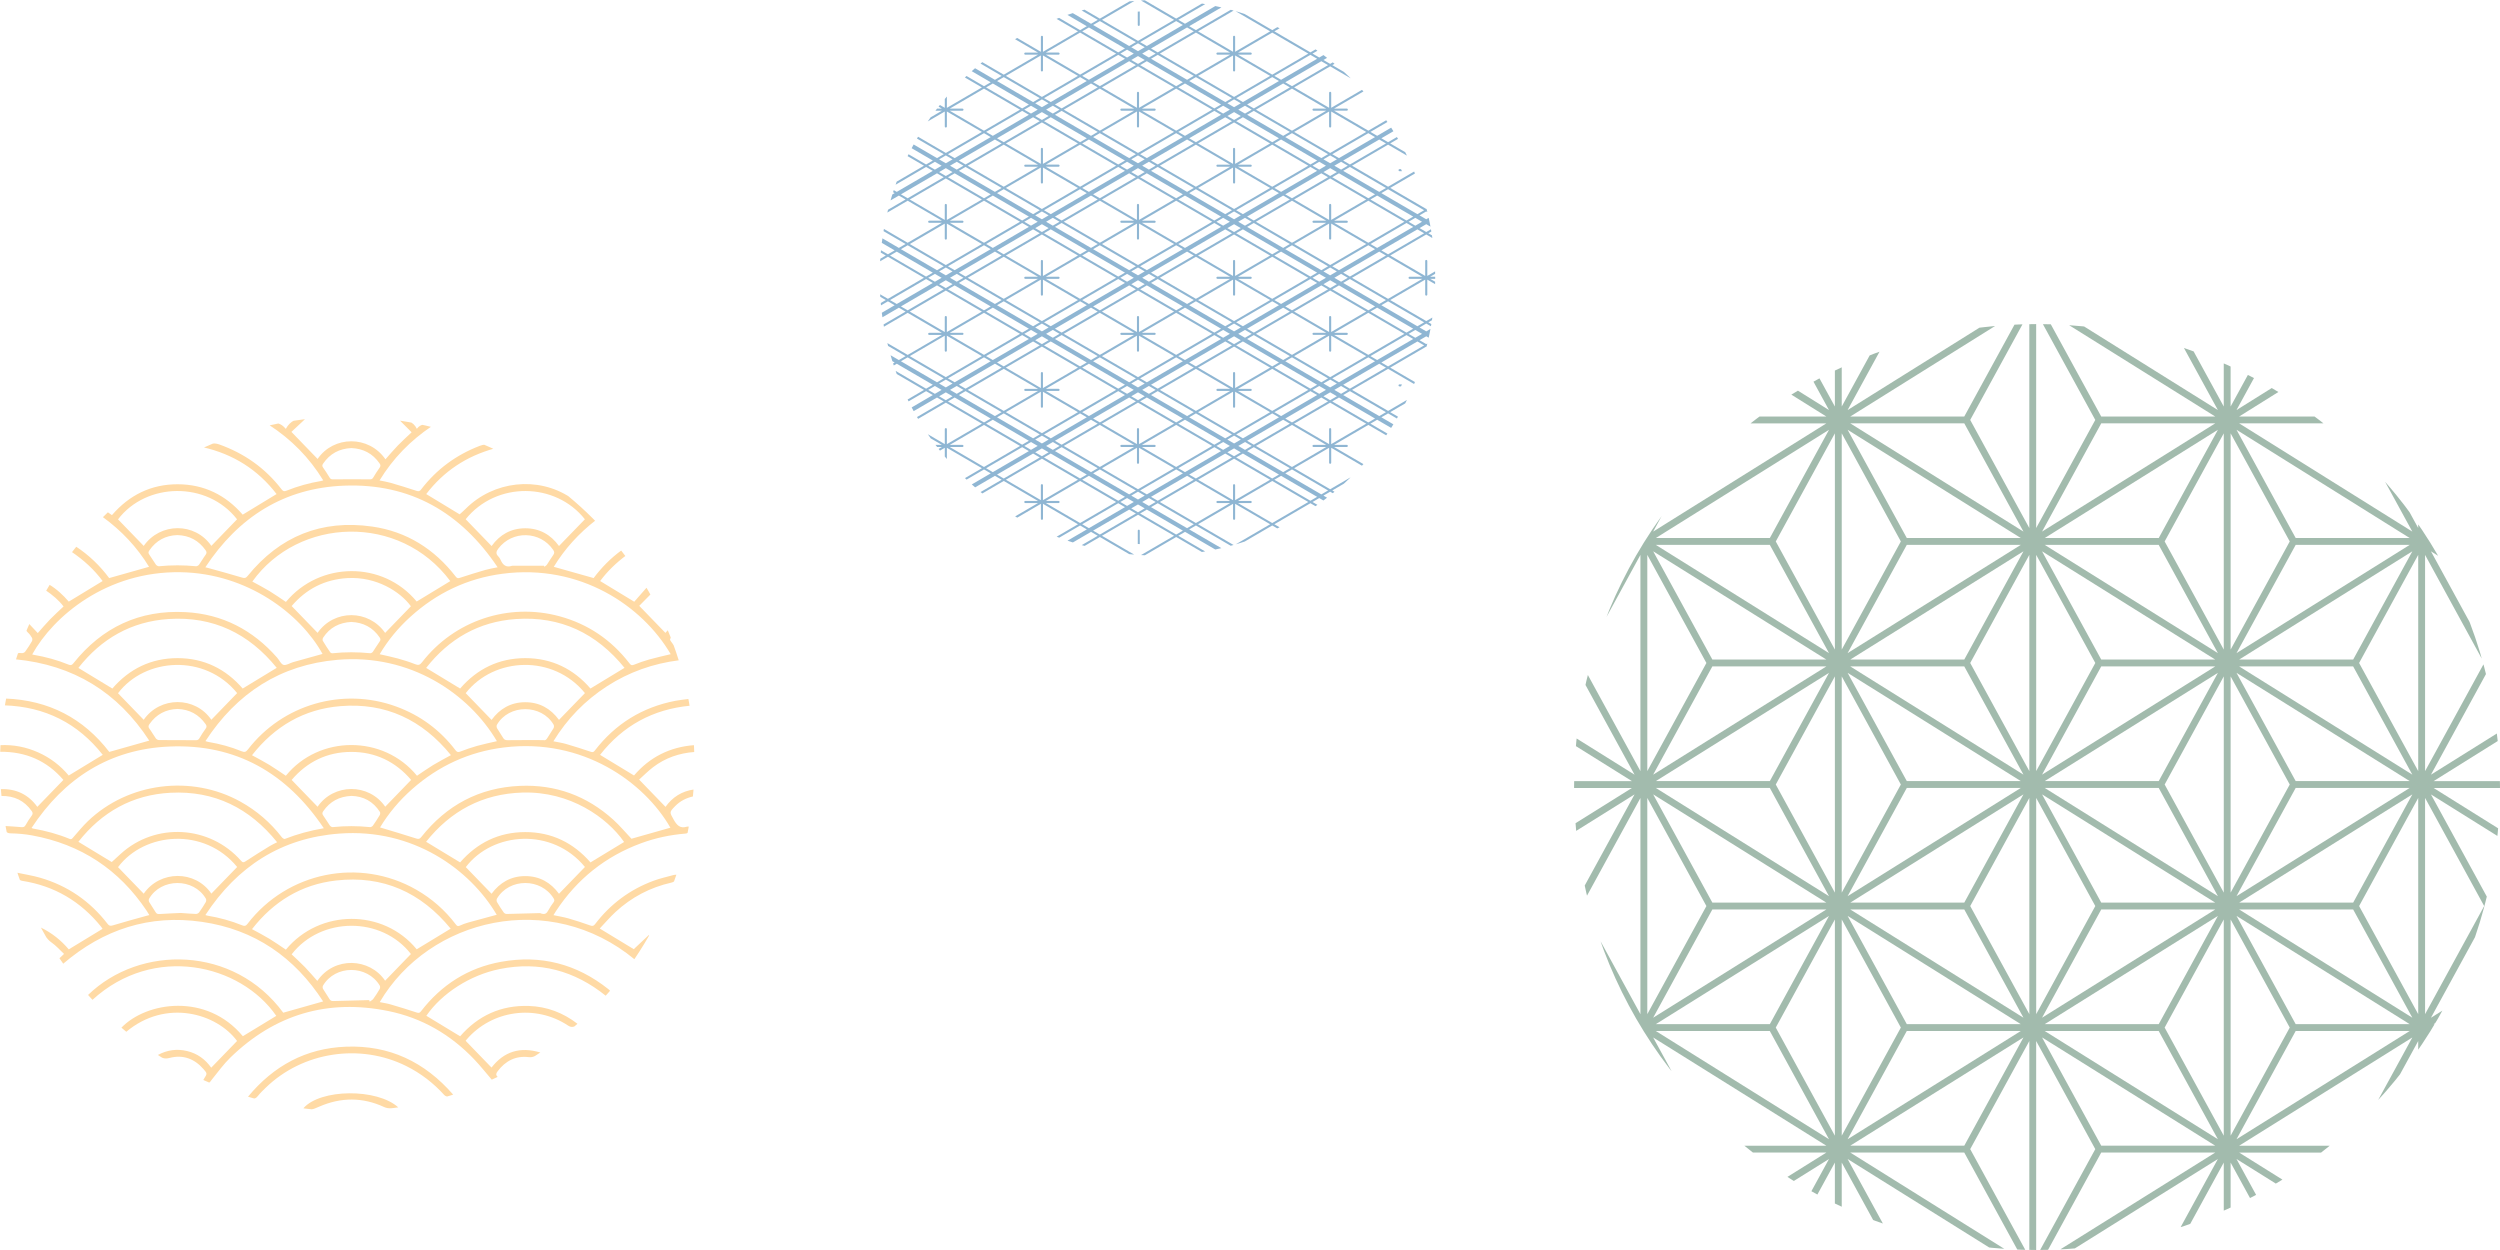 <svg viewBox="0 0 540 270" xmlns="http://www.w3.org/2000/svg" xmlns:xlink="http://www.w3.org/1999/xlink"><clipPath id="a"><circle cx="250" cy="60" r="60"/></clipPath><clipPath id="b"><circle cx="440" cy="170" r="100"/></clipPath><clipPath id="c"><circle cx="75" cy="165" r="75"/></clipPath><g clip-path="url(#a)"><path d="m302.814 83.024c-.064.147-.127.294-.192.44h-.323c-.12 0-.218-.098-.218-.22s.097-.22.218-.22h.516zm-56.839 31.385c-.12 0-.218.099-.218.22v2.868c.145.01.29.018.435.028v-2.896c0-.121-.097-.22-.218-.22zm56.324-77.433h.516c-.064-.147-.127-.294-.192-.44h-.323c-.12 0-.218.099-.218.22s.097.22.218.22zm-112.15 28.526 1.187-.693-1.302-.759c-.012-.183-.024-.366-.035-.549l1.79 1.044 7.79-4.544-7.79-4.544-1.79 1.044c.011-.183.023-.366.035-.549l1.302-.759-1.187-.693c.015-.168.028-.336.045-.503l1.596.931 1.453-.847-2.87-1.675c.041-.328.089-.653.136-.979l3.642 2.124 1.453-.847-4.852-2.83c.027-.161.051-.322.08-.482l5.225 3.048 1.607-.937 5.788-3.376h-2.743c-.125 0-.227-.103-.227-.229s.102-.229.227-.229h2.748l-7.399-4.316-4.511 2.631c.049-.206.099-.412.151-.617l3.907-2.279-1.453-.848-1.914 1.117c.124-.429.25-.857.383-1.282l.624-.364-.426-.248c.048-.148.095-.297.144-.445l.735.429 7.79-4.544-1.453-.847-6.71 3.914c.079-.222.155-.446.236-.667l6.02-3.512-3.619-2.111c.067-.137.136-.273.204-.41l3.869 2.257 1.453-.848-4.652-2.714c.143-.27.286-.539.432-.806l5.127 2.991 1.453-.847-5.859-3.418c.077-.132.155-.262.233-.393l6.08 3.547 7.79-4.544-7.566-4.413v3.233c0 .127-.102.229-.227.229s-.227-.103-.227-.229v-3.231l-3.85 2.246c.202-.298.408-.594.616-.888l1.689-.986.925-.539h-1.503c.116-.154.234-.306.351-.458h1.158l-.8-.467c.095-.121.192-.24.288-.361l1.126.657v-2.027c.151-.179.3-.359.453-.536v2.567l5.917-3.452 1.648-.961-3.739-2.181c.114-.11.229-.219.344-.328l3.848 2.245 1.453-.847-4.174-2.435c.238-.214.478-.428.719-.638l4.361 2.544.843-.492.61-.356-4.631-2.702c.125-.104.254-.204.38-.307l2.947 1.719s1.759 1.025 1.759 1.025l6.791-3.962.605-.353h-2.743c-.125 0-.227-.103-.227-.229s.101-.229.227-.229h2.743l-5.019-2.928c.15-.09.301-.179.452-.267l5.187 3.026v-3.229c0-.126.102-.229.227-.229h.001c.125 0 .227.103.227.229v3.229l7.561-4.411-4.692-2.737c.183-.071.367-.14.55-.209l4.596 2.681 1.452-.847-4.255-2.482c.385-.132.773-.258 1.161-.382l4.004 2.336 1.453-.847-2.055-1.199s-1.49-.868-1.49-.868c.206-.058.414-.112.621-.168l3.378 1.971 6.472-3.775c.356-.035.712-.066 1.07-.095l-7.088 4.135 7.79 4.544 7.79-4.544-7.235-4.23c.277-.016.554-.032.831-.044l6.856 4 5.618-3.278c.236.038.472.076.706.117l-5.871 3.425 1.453.848 6.595-3.847c.438.094.875.191 1.309.294l-6.998 4.082 1.453.848 7.564-4.412c.205.056.411.111.616.17l-7.726 4.507 7.562 4.411v-3.23c0-.126.102-.229.227-.229s.227.103.227.229v3.231l7.564-4.413-7.594-4.43c.65.189 1.294.389 1.935.6l6.113 3.566 1.125-.657c.165.079.327.162.491.242l-1.163.678 7.79 4.544 1.125-.656c.138.096.277.19.414.287l-1.086.634 1.453.847.928-.541c.264.197.523.399.784.601l-.805.469 1.453.847.582-.34c.126.103.252.205.377.309l-.506.295 2.579 1.505c.497.452.984.915 1.466 1.384l-4.498-2.624-7.79 4.544 7.561 4.411v-3.228c0-.127.102-.229.227-.229s.227.103.227.229v3.23l6.656-3.883c.105.115.211.229.316.345l-6.138 3.58-.216.126h2.744c.125 0 .227.103.227.229s-.102.229-.227.229h-2.739l7.395 4.314 3.87-2.258c.087.126.176.251.262.378l-1.623.947s-2.055 1.197-2.055 1.197l1.453.847 3.033-1.769c.165.257.325.517.486.776l-2.61 1.523 1.452.847 1.916-1.118c.077.132.157.262.233.394l-1.694.988 3.26 1.902c.126.248.249.497.371.747l-4.086-2.383-1.758 1.026s-6.032 3.518-6.032 3.518l6.032 3.519s1.506.877 1.506.877l.253.147 5.629-3.284c.059.142.117.285.175.428l-5.349 3.12 4.015 2.342 3.773 2.201.068-.039c.06.236.116.474.173.711l-.241-.141-1.451.847 1.451.847.529-.308c.138.63.268 1.264.386 1.901l-.915-.534-1.451.847 1.451.847 1.019-.595c.028.161.053.323.08.484l-.645.376.782.456c.029.192.054.385.081.578l-1.319-.769-7.789 4.544 7.562 4.411v-3.229c0-.127.102-.23.227-.23s0 0 0 0c.125 0 .227.103.227.229v3.229l1.686-.984c.004.175.004.351.007.527l-1.073.626h1.081c0 .077.003.153.003.23s-.003.153-.003.229h-1.081l1.073.626c-.002.175-.003.352-.007.527l-1.686-.984v3.229c0 .127-.102.23-.227.23s0 0 0 0c-.125 0-.227-.103-.227-.229v-3.23l-7.562 4.411 7.789 4.544 1.319-.769c-.027.193-.052.386-.081.578l-.782.456.645.376c-.027.161-.052.323-.08.484l-.3-.175-.719-.42-.305.178-1.146.669 1.451.847.915-.534c-.119.637-.248 1.271-.386 1.901l-.529-.308-1.451.847 1.451.847.241-.141c-.057.237-.113.475-.173.711l-.068-.039-3.773 2.201-4.015 2.342 5.349 3.12c-.058.143-.116.286-.175.428l-5.629-3.284-1.758 1.026s-6.032 3.518-6.032 3.518l6.032 3.519s1.758 1.025 1.758 1.025l4.086-2.383c-.122.25-.246.499-.371.747l-3.26 1.902 1.694.988c-.077.132-.156.263-.233.395l-1.916-1.118-1.452.847 2.61 1.523c-.161.259-.321.519-.486.776l-3.033-1.769-1.453.847 2.055 1.199s1.623.946 1.623.946c-.086.127-.175.252-.262.378l-3.87-2.258-7.399 4.316h2.743c.125 0 .227.103.227.229s-.102.229-.227.229h-2.74l6.349 3.703c-.104.116-.21.23-.316.345l-6.656-3.883v3.233c0 .126-.102.229-.227.229s-.227-.103-.227-.229v-3.23l-7.561 4.411 7.79 4.544 4.498-2.624c-.482.468-.968.932-1.466 1.384l-2.579 1.505.506.295c-.125.104-.251.206-.377.309l-.582-.34-1.453.848.805.469c-.26.201-.52.404-.784.601l-.928-.541-1.453.848 1.086.633c-.137.097-.276.191-.414.287l-1.125-.656-7.79 4.544 1.163.679c-.164.081-.326.163-.491.243l-1.125-.657-6.113 3.566c-.64.21-1.285.411-1.935.6l7.594-4.43-7.564-4.413v3.231c0 .127-.102.229-.227.229s-.227-.103-.227-.229v-3.23l-7.562 4.411 7.726 4.507c-.204.059-.41.113-.616.17l-7.564-4.412-1.453.848 6.998 4.082c-.435.103-.871.201-1.309.294l-6.595-3.847-1.453.847 5.871 3.425c-.235.041-.471.079-.706.117l-5.618-3.277-6.856 4c-.278-.013-.555-.028-.831-.044l7.234-4.22-7.79-4.544-7.79 4.544 7.088 4.135c-.357-.029-.714-.06-1.07-.095l-6.471-3.775-3.378 1.97c-.207-.056-.415-.11-.621-.168l1.49-.869s2.055-1.197 2.055-1.197l-1.453-.848-4.004 2.336c-.388-.124-.776-.25-1.161-.382l4.255-2.482-1.452-.847-4.596 2.681c-.184-.069-.368-.138-.55-.209l4.692-2.737-7.561-4.411v3.229c0 .127-.102.229-.227.229 0 0 0 0-.001 0-.125 0-.227-.103-.227-.229v-3.229l-5.187 3.026c-.151-.088-.302-.177-.452-.267l5.019-2.928h-2.744c-.125 0-.227-.103-.227-.229s.101-.229.227-.229h2.743l-7.396-4.314-1.759 1.026s-2.947 1.718-2.947 1.718c-.126-.103-.255-.203-.38-.307l4.631-2.702-1.453-.847-4.361 2.544c-.242-.211-.481-.424-.719-.638l4.174-2.435-1.453-.848-3.848 2.245c-.115-.109-.23-.218-.344-.328l3.739-2.181-7.566-4.413v2.566c-.153-.177-.302-.358-.453-.536v-2.028l-1.126.657c-.096-.12-.193-.24-.288-.361l.795-.464h-1.151c-.117-.153-.236-.304-.351-.458h1.506l-2.619-1.528c-.208-.294-.413-.59-.616-.888l.574.335 3.276 1.911v-3.228c0-.127.101-.229.227-.229s.227.103.227.229v3.231l7.566-4.413-7.79-4.544-6.08 3.547c-.077-.131-.156-.262-.233-.393l5.859-3.418-1.453-.847-5.126 2.991c-.146-.267-.29-.536-.432-.806l4.652-2.714-1.453-.848-3.869 2.257c-.068-.137-.137-.273-.204-.41l3.619-2.111-6.02-3.512c-.081-.221-.158-.445-.236-.667l6.71 3.914 1.453-.847-7.79-4.544-.735.429c-.049-.148-.096-.297-.144-.445l.426-.248-.624-.364c-.133-.425-.26-.853-.383-1.281l1.914 1.117 1.453-.847-3.907-2.279c-.051-.205-.101-.411-.151-.617l4.511 2.631 7.396-4.314h-2.744c-.125 0-.227-.103-.227-.229s.102-.229.227-.229h2.748l-7.399-4.316-5.225 3.048c-.029-.16-.053-.322-.08-.482l4.852-2.83-1.453-.848-3.642 2.124c-.047-.326-.094-.651-.136-.979l2.87-1.675-1.453-.848-1.596.931c-.017-.167-.029-.335-.045-.503zm5.907 1.531 7.79-4.544-1.453-.847-7.79 4.544zm12.058-19.138c0 .126-.102.229-.227.229h-2.739l7.395 4.314 7.79-4.544-7.79-4.544-7.399 4.316h2.743c.125 0 .227.103.227.229zm0 24.212c0 .126-.102.229-.227.229h-2.74l7.396 4.314 7.79-4.544-.276-.161-7.514-4.383-7.399 4.316h2.743c.125 0 .227.103.227.229zm37.467-44.797v-3.232l-7.563 4.412 7.79 4.544 7.79-4.544-7.564-4.412v3.232c0 .127-.102.229-.227.229s-.227-.103-.227-.229zm41.504 24.213v-3.231l-3.781 2.205-3.78 2.205 7.79 4.544 7.79-4.544-7.566-4.413v3.233c0 .127-.102.23-.227.23s-.227-.103-.227-.229zm.453 16.957v3.231l7.566-4.413-7.79-4.544-7.79 4.544 7.561 4.411v-3.228c0-.126.102-.229.227-.229s.227.103.227.229zm-4.043 3.627c0-.126.102-.229.227-.229h2.748l-7.399-4.316-7.79 4.544 7.79 4.544 7.396-4.314h-2.744c-.125 0-.227-.103-.227-.229zm-33.87 24.213c0 .126-.102.229-.227.229h-2.742l7.396 4.314 7.79-4.544-7.79-4.544-7.399 4.316h2.746c.125 0 .227.103.227.229zm-3.591-3.627v3.23l7.564-4.412-7.79-4.544-7.79 4.544 7.563 4.412v-3.229c0-.127.102-.229.227-.229s.227.103.227.229zm-4.043 3.627c0-.127.102-.229.227-.229h2.746l-7.399-4.316-7.79 4.544 7.79 4.544 7.396-4.314h-2.742c-.125 0-.227-.103-.227-.229zm-13.119-60.532c0 .126-.102.229-.227.229h-2.743l7.395 4.314.253-.147 1.506-.878s6.032-3.518 6.032-3.518l-6.032-3.519s-1.758-1.025-1.758-1.025l-7.397 4.315h2.744c.125 0 .227.103.227.229zm37.461 3.627v-3.23l-7.562 4.412 7.79 4.544 7.79-4.544-7.564-4.413v3.231c0 .126-.102.229-.227.229s-.227-.103-.227-.229zm.454 41.17v3.231l7.564-4.413-7.79-4.544-7.79 4.544 7.562 4.411v-3.23c0-.126.102-.229.227-.229s.227.103.227.229zm-37.915 3.627c0 .127-.102.229-.227.229h-2.744l7.397 4.315 1.758-1.026s6.032-3.518 6.032-3.518l-6.032-3.519s-1.758-1.025-1.758-1.025l-7.395 4.314h2.743c.125 0 .227.103.227.229zm0-24.212c0 .127-.102.23-.227.23h-2.743l7.395 4.314 1.758-1.026s5.058-2.95 5.058-2.95l.974-.568-6.032-3.519s-1.758-1.025-1.758-1.025l-3.918 2.285-3.478 2.029h2.743c.125 0 .227.103.227.229zm16.709-8.477v-3.232l-7.563 4.412 7.79 4.544 7.79-4.544-7.564-4.412v3.232c0 .127-.102.23-.227.23s-.227-.103-.227-.229zm17.162 8.477c0-.126.102-.229.227-.229h2.744l-.563-.328-6.834-3.986-7.79 4.544 7.79 4.544 3.455-2.015 3.942-2.3h-2.744c-.125 0-.227-.103-.227-.229zm-13.118 12.107c0 .126-.102.229-.227.229h-2.742l7.396 4.314 7.79-4.544-7.79-4.544-7.399 4.316h2.746c.125 0 .227.103.227.229zm-3.591-3.627v3.23l7.564-4.412-7.79-4.544-7.79 4.544 7.563 4.412v-3.229c0-.126.102-.229.227-.229s.227.103.227.229zm1.68-6.839-1.453.847 7.79 4.544 1.453-.847zm.454-.794 1.453-.847-1.453-.848-1.453.848zm8.243 4.809 1.453-.847-7.79-4.544-1.453.847zm-6.337-5.921 7.79-4.544-1.453-.848-7.79 4.544 1.453.847zm5.43-5.92-1.453-.847-7.79 4.544 1.453.847zm-9.696 3.961-1.453.847 1.453.847 1.453-.848-1.453-.847zm0 2.753-1.453.848 1.453.847 1.453-.847zm16.487 11.313 1.453-.848-7.79-4.544-1.453.848zm2.36-1.377 1.453-.848-7.79-4.544-1.453.848zm-6.338-15.538 7.79-4.544-1.453-.848-7.79 4.544 1.453.847zm5.431-5.921-1.453-.847-7.79 4.544 1.453.847zm-1.906-1.112-7.79-4.544-7.399 4.316h2.745c.125 0 .227.103.227.229s-.102.229-.227.229h-2.741l5.788 3.376 1.607.937 7.79-4.544zm-24.278 5.073-1.453.848 7.79 4.544 1.453-.848zm5.884 6.186-1.453.847 1.453.847 1.453-.847zm-7.336 7.032 1.453.847 7.79-4.544-1.453-.847zm1.452 1.377-7.79 4.544 7.79 4.544 7.396-4.314h-2.742c-.125 0-.227-.103-.227-.229s.102-.229.227-.229h2.746l-7.399-4.316zm-1.452 10.465 7.79 4.544 1.453-.848-7.79-4.544zm9.696 3.433 7.79-4.544-6.957-4.058-.607-.354v3.232c0 .126-.102.229-.227.229s-.227-.103-.227-.229v-3.231l-7.563 4.412 7.79 4.544zm.453.264 1.453.847 7.79-4.544-1.162-.678-.29-.169-7.79 4.544zm9.697-3.961 7.79-4.544-1.453-.847-7.79 4.544zm8.243-4.809 1.453-.847-1.453-.847-1.453.847zm2.36-1.377 1.453-.847-1.453-.848-1.453.848zm0-2.224 7.79-4.544-7.564-4.413v3.231c0 .127-.102.23-.227.23s-.227-.103-.227-.229v-3.23l-7.562 4.411zm8.243-4.809 7.79-4.544-7.79-4.544-6.834 3.986-.563.328h2.742c.125 0 .227.103.227.229 0 .127-.102.23-.227.23h-2.742l3.942 2.3zm-.453-9.353-7.79-4.544-7.79 4.544 7.562 4.411v-3.23c0-.127.102-.23.227-.23s.227.103.227.229v3.232l7.564-4.413zm-7.79-5.073 1.453-.848-1.453-.848-1.453.848zm-.907-2.224-1.453-.847-1.453.847.427.249 1.026.598 1.453-.848zm-1.906-1.112-7.79-4.544-1.453.848 7.79 4.544zm-8.244-4.809-7.79-4.544-1.453.848 7.79 4.544zm-9.696-3.433-7.79 4.544 7.563 4.412v-3.229c0-.127.102-.23.227-.23s.227.103.227.229v3.23l7.564-4.412-7.79-4.544zm-.454-.264-1.453-.848-7.79 4.544.043.025 1.41.822 7.79-4.544zm-7.79 5.073-7.79 4.544 7.79 4.544 7.395-4.314h-2.741c-.125 0-.227-.103-.227-.229 0-.127.102-.23.227-.23h2.746l-7.399-4.316zm-8.245 4.81-1.451.847 7.79 4.544 1.453-.848-2.055-1.199s-5.736-3.345-5.736-3.345zm5.886 6.185-1.453.848 7.79 4.544 1.453-.847-7.79-4.544zm6.337 5.921-7.79 4.544 1.453.847 7.79-4.544zm-13.674 10.729 1.451.847 5.736-3.346s2.055-1.197 2.055-1.197l-1.453-.848-7.79 4.544zm-.455.266-1.451.847 1.451.847 1.451-.847zm.455 1.958 7.79 4.544 1.453-.848-2.055-1.199s-4.174-2.434-4.174-2.434l-1.562-.911-.446.26-1.005.587zm7.337 5.338-1.453.847 7.79 4.544 1.453-.847zm6.791 5.657 1.453.847 1.453-.847-1.453-.847zm3.812-.529 1.453-.848-1.453-.847-1.453.848zm.907.529 1.453.848 1.453-.848-1.453-.848zm3.359-.265 7.79-4.544-.427-.249-1.026-.598-7.79 4.544zm8.243-4.809 7.79-4.544-1.453-.848-7.79 4.544zm8.244-4.809 1.453-.848-1.453-.847-1.453.847zm2.36-1.376 1.453-.847-1.453-.847-1.453.847zm7.336-7.033-1.453-.848-7.79 4.544 1.453.848zm.454-.265 7.79-4.544-1.453-.847-7.79 4.544zm6.337-5.921 1.453-.847-7.79-4.544-1.453.848 7.79 4.544zm-6.791-5.656-7.79-4.544-1.453.848 7.79 4.544 1.453-.847zm-7.336-5.338 1.026-.598.427-.249-1.453-.847-1.453.847 1.453.848zm-.907-2.224-1.453-.847-1.453.847 1.453.847zm-1.907-1.112-7.79-4.544-1.453.847 7.79 4.544zm-8.243-4.809-7.79-4.544-1.453.847 7.79 4.544zm-8.244-4.809-1.453-.848-1.453.847 1.453.848zm-3.812.529-1.453.848 1.453.848 1.453-.848zm-.907-.529-1.453-.847-1.453.848 1.453.847 1.453-.847zm-3.359.265-7.79 4.544 1.453.847 7.79-4.544zm-13.674 10.73.583.34.869.507 5.736-3.346s2.055-1.197 2.055-1.197l-1.453-.848zm-.455.265-1.451.847 1.451.847 1.451-.847-1.452-.847zm-.453 2.488-1.452.847 7.789 4.544.315-.184 1.137-.663zm.154 19.146-1.605.936 1.452.847 7.789-4.544-1.452-.847-6.184 3.607zm-1.755 1.38-.305-.178-.719.42-.732.427 1.452.847 1.451-.847-1.146-.669zm-.305 2.575-1.452.847 1.452.847 1.451-.847zm.454 1.959 7.789 4.544 1.452-.847-7.789-4.544zm8.244 14.427 1.453.847 7.79-4.544-1.453-.847zm2.36 1.376 1.453.848 7.79-4.544-1.453-.847-7.79 4.544zm9.696-3.961 1.453-.848-1.453-.847-1.453.847zm.453.264 7.79 4.544 1.297-.757.156-.091-7.79-4.544-1.453.847zm10.15 3.168 1.453-.848-7.79-4.544-1.453.848zm1.906-1.112 7.398-4.316h-2.745c-.125 0-.227-.103-.227-.229s.102-.229.227-.229h2.744l-7.397-4.315-7.79 4.544 7.79 4.544zm16.487-9.618 1.453-.848-7.79-4.544-1.453.848zm2.36-1.376 1.453-.847-7.79-4.544-1.453.847zm-6.337-5.921 7.79-4.544-1.453-.848-7.79 4.544zm8.243-4.809 7.79-4.544-1.453-.847-7.79 4.544zm7.337-7.033-1.453-.848-1.453.848 1.453.847zm-.999-1.641 1.453-.847-7.79-4.544-1.453.847zm-6.791-5.656-7.79-4.544-1.453.847 7.79 4.544zm-7.79-5.074 7.79-4.544-1.453-.848-7.79 4.544zm5.43-5.921-1.453-.847-7.79 4.544 1.453.847zm-13.514-5.92c0-.126.102-.229.227-.229h2.745l-7.398-4.316-7.79 4.544 7.79 4.544 7.397-4.315h-2.744c-.125 0-.227-.103-.227-.229zm-4.879-4.809-1.453-.848-7.79 4.544 1.453.848zm-2.36-1.377-1.453-.847-7.79 4.544 1.453.847zm-9.696 3.961-1.453.847 1.453.847 1.453-.847zm-.454-.264-7.79-4.545-1.453.847 7.79 4.544 1.453-.847zm-10.149-3.168-1.453.848 7.79 4.544 1.453-.847-7.79-4.544zm-9.697 15.274 1.424.831.028.016 7.789-4.544-1.451-.847-7.789 4.544zm-.454.266-1.452.847 1.452.847 1.451-.847zm0 2.752-1.452.847 1.452.847 1.451-.847zm0 2.224-7.789 4.544 7.562 4.411v-3.229c0-.127.102-.23.227-.23h.001c.125 0 .227.103.227.229v3.229l7.561-4.411-7.789-4.544zm-.228 12.981v-3.23l-7.562 4.411 7.789 4.544 7.789-4.544-7.561-4.411v3.229c0 .127-.102.23-.227.23 0 0 0 0-.001 0-.125 0-.227-.103-.227-.229zm-8.016 1.446-1.154.673-.297.173 7.789 4.544 1.451-.847-4.067-2.372zm5.884 6.186-1.451.847 1.451.847 1.452-.847zm-7.335 7.032 1.451.847 7.789-4.544-1.451-.847zm1.906 1.112 7.562 4.411v-3.23c0-.126.102-.229.227-.229h.001c.125 0 .227.103.227.229v3.229l7.561-4.411-4.016-2.342-3.773-2.201-3.773 2.201-4.016 2.342zm7.561 8.436v-3.229l-7.562 4.411 7.789 4.544 7.789-4.544-7.561-4.411v3.229c0 .126-.102.229-.227.229 0 0 0 0-.001 0-.125 0-.227-.103-.227-.229zm.682 5.99 1.452.847 7.789-4.544-1.452-.847zm2.36 1.377 1.451.847 5.736-3.346s2.055-1.197 2.055-1.197l-1.453-.847-7.79 4.544zm34.427.847 1.453-.847-7.79-4.544-1.453.847zm2.36-1.376 1.453-.848-7.79-4.544-1.453.847 7.79 4.544zm1.906-1.112 7.79-4.544-7.564-4.413v3.231c0 .126-.102.229-.227.229s-.227-.103-.227-.229v-3.23l-7.562 4.411 7.79 4.544zm8.243-4.809 7.79-4.544-7.79-4.544-7.397 4.315h2.742c.125 0 .227.103.227.229s-.102.229-.227.229h-2.743l7.398 4.316zm8.244-4.809 1.453-.847-7.79-4.544-1.026.598-.427.249zm2.36-1.376 1.453-.848-7.79-4.544-.66.385-.792.462 7.79 4.544zm1.906-20.348 1.453-.847-1.453-.848-1.453.848zm0-2.753 1.453-.847-1.453-.847-1.453.847 1.453.848zm-3.819-11.576c0-.126.102-.229.227-.229h2.748l-7.399-4.316-7.79 4.544 7.79 4.544 7.395-4.314h-2.743c-.125 0-.227-.103-.227-.229zm-4.425-5.075 7.79-4.544-1.453-.848-7.79 4.544zm5.431-5.921-1.453-.847-7.79 4.544 1.453.847zm-1.906-1.112-7.79-4.544-7.398 4.316h2.743c.125 0 .227.103.227.229s-.102.229-.227.229h-2.742l7.397 4.315 7.79-4.544zm-8.244-4.808-7.79-4.544-7.79 4.544 6.27 3.658 1.292.754v-3.23c0-.126.102-.229.227-.229s.227.103.227.229v3.231zm-8.243-4.809-1.453-.848-7.79 4.544 1.453.848zm-2.36-1.377-1.453-.847-7.79 4.544 1.453.847zm-1.906-1.112-7.79-4.544-7.4 4.317h2.747c.125 0 .227.103.227.229s-.102.229-.227.229h-2.741l7.293 4.254.102.06 7.79-4.544zm-19.851.002c0-.126.102-.229.227-.229h2.747l-.216-.126-7.184-4.191-7.79 4.544 7.79 4.544 7.395-4.314h-2.741c-.125 0-.227-.103-.227-.229zm-12.672.263-1.451.847 7.79 4.544 1.453-.847-2.055-1.199s-5.736-3.345-5.736-3.345zm-2.359 1.377-1.451.847 7.789 4.544 1.452-.847-7.789-4.544zm-1.906 1.112-7.789 4.544 7.562 4.411v-3.229c0-.126.102-.229.227-.229h.001c.125 0 .227.103.227.229v3.229l7.561-4.411zm-.228 12.98v-3.23l-7.562 4.411 4.016 2.342 3.773 2.201 3.773-2.201 4.016-2.342-7.561-4.411v3.229c0 .126-.102.229-.227.229 0 0 0 0-.001 0-.125 0-.227-.103-.227-.229zm-8.016 1.447-1.451.847 7.789 4.544.639-.373.812-.474zm5.884 6.185-1.451.847 1.451.847 1.452-.847zm-7.335 7.032 1.451.847 7.789-4.544-1.451-.847zm-.307 2.403s-6.032 3.518-6.032 3.518l1.731 1.01 4.301 2.509s1.759 1.025 1.759 1.025l7.396-4.314h-2.743c-.125 0-.227-.103-.227-.229 0-.127.101-.23.227-.23h2.742l-3.478-2.029-3.918-2.285-1.759 1.026zm-6.487 3.783-1.453.847 7.79 4.544 1.453-.847zm5.884 6.185-1.453.848 2.055 1.199s5.736 3.345 5.736 3.345l1.451-.847-7.79-4.544zm6.339 5.922-2.053 1.198-3.683 2.148s-2.055 1.197-2.055 1.197l1.453.848 7.79-4.544-.178-.104zm-13.675 10.729 1.453.847 7.79-4.544-1.453-.847zm1.906 1.112 6.032 3.519s1.759 1.025 1.759 1.025l7.397-4.315h-2.744c-.125 0-.227-.103-.227-.229s.101-.229.227-.229h2.743l-7.396-4.314-1.759 1.026s-6.032 3.518-6.032 3.518zm7.791 5.074-1.121.654-.33.193 7.789 4.544 1.451-.847zm6.792 5.655 1.452.847 1.451-.847-1.451-.847zm2.36 1.377 1.451.847 1.452-.847-1.451-.847-1.451.847zm1.906 1.112 7.79 4.544.174-.101 1.279-.746-2.055-1.199s-5.736-3.345-5.736-3.345l-1.451.847zm8.244 4.809 7.79 4.544 1.453-.847-7.79-4.544-1.453.848zm9.696 3.432 7.79-4.544-7.564-4.412v3.232c0 .126-.102.229-.227.229s-.227-.103-.227-.229v-3.231l-7.563 4.412 7.79 4.544zm.453.265 1.453.847 7.79-4.544-1.453-.848-7.79 4.544zm9.697-3.962 7.79-4.544-1.453-.848-7.79 4.544 1.453.847zm8.243-4.809 1.453-.848-1.453-.847-1.453.847zm2.36-1.376 1.453-.848-1.453-.848-1.453.848zm.907.529 1.453.848 1.453-.848-1.453-.847zm8.789-6.185-1.453-.847-7.79 4.544 1.453.848 7.79-4.544zm.454-.265 7.79-4.544-1.453-.848-7.79 4.544zm8.243-4.809 1.453-.848-1.453-.848-1.453.848zm2.36-1.376 1.453-.847-1.453-.848-1.453.847zm0-2.224 7.79-4.544-7.566-4.413v3.233c0 .126-.102.229-.227.229s-.227-.103-.227-.229v-3.23l-7.561 4.411 7.79 4.544zm8.243-4.809 7.79-4.544-.276-.161-7.514-4.383-7.399 4.316h2.743c.125 0 .227.103.227.229s-.102.229-.227.229h-2.74zm0-9.618 1.453-.847-7.79-4.544-1.453.847zm-5.884-6.186 1.453-.847-1.453-.847-1.453.847zm7.337-7.032-1.453-.848-7.79 4.544 1.453.848zm-1.453-1.377 7.79-4.544-7.79-4.544-7.399 4.316h2.743c.125 0 .227.103.227.229s-.102.229-.227.229h-2.739zm-.453-9.353-7.79-4.544-7.79 4.544 7.561 4.411v-3.228c0-.127.102-.23.227-.23s.227.103.227.229v3.231l7.566-4.413zm-7.79-5.074 1.453-.848-1.453-.848-1.453.848zm-.907-2.224-1.453-.847-1.453.848 1.453.847zm-1.906-1.112-7.79-4.544-1.453.848 7.79 4.544zm-8.244-4.809-7.79-4.544-1.453.848 7.79 4.544zm-7.336-5.337 1.453-.847-1.453-.848-1.453.847zm-2.36-.319-1.453.848 1.453.848 1.453-.848zm-.907-.529-1.453-.847-1.453.848 1.453.847zm-1.906-1.112-7.79-4.544-1.453.848 7.79 4.544zm-8.244-4.809-7.79-4.544-1.453.848 7.79 4.544zm-9.696-3.432-7.79 4.544 7.563 4.412v-3.229c0-.127.102-.229.227-.229s.227.103.227.229v3.229l7.564-4.412-7.79-4.544zm-.454-.265-1.453-.847-7.79 4.544 1.453.847zm-9.696 3.962-7.79 4.544 1.452.847 5.736-3.346s2.055-1.197 2.055-1.197zm-8.245 4.809-1.451.847 1.451.847 1.451-.847zm-2.359 1.377-1.452.847 1.452.847 1.451-.847zm-1.906 1.112-7.789 4.544.699.408.752.439 7.789-4.544zm-6.338 5.921-1.759 1.026s-6.032 3.518-6.032 3.518l6.032 3.519s1.759 1.025 1.759 1.025l7.396-4.314h-2.743c-.125 0-.227-.103-.227-.229s.101-.229.227-.229h2.744l-7.397-4.315zm-8.245 4.808-1.453.847 7.79 4.544 1.453-.847zm5.884 6.185-1.453.848 2.055 1.199s5.736 3.345 5.736 3.345l.262-.153 1.19-.694-7.79-4.544zm6.339 5.922-5.736 3.346s-2.055 1.197-2.055 1.197l1.453.848 7.79-4.544-1.451-.847zm-13.676 10.729 1.453.847 7.79-4.544-1.453-.848-7.79 4.544zm-.453.265-1.453.847 1.453.847 1.453-.847zm-2.36 1.376-1.453.848 1.453.847 1.453-.847zm.454 1.96 7.79 4.544 1.453-.847-7.79-4.544zm7.79 14.691-7.79 4.544 1.453.848 7.79-4.544-.271-.158-1.181-.689zm-8.244 4.809-1.453.847 1.453.848 1.453-.847zm.907 2.224 1.453.847 1.453-.847-1.453-.847zm1.906 1.112 7.79 4.544 1.453-.847-7.79-4.544zm7.337 5.338-1.453.847 2.055 1.199s5.736 3.345 5.736 3.345l1.451-.847-7.79-4.544zm6.794 5.656 1.451.847 1.452-.847-1.452-.847zm2.359 1.376 1.452.847 1.451-.847-1.451-.847zm1.906 1.112 7.789 4.544 1.452-.847-7.789-4.544-.029.017zm8.244 4.809 7.79 4.544 1.453-.847-7.79-4.544zm8.244 4.809 1.453.848 1.453-.847-1.453-.848zm3.812-.529 1.453-.848-1.453-.848-1.453.848zm.907.529 1.453.848 1.453-.848-1.453-.848zm3.359-.264 7.79-4.544-1.453-.847-7.79 4.544zm8.243-4.809 7.79-4.544-1.453-.847-7.79 4.544zm8.244-4.809 1.453-.848-1.453-.847-1.453.847zm.453.264 7.79 4.544 1.453-.847-7.79-4.544zm10.15 3.168 1.453-.847-7.79-4.544-1.453.848 7.79 4.544zm-6.337-5.921 7.79-4.544-1.453-.847-7.79 4.544zm8.243-4.808 7.79-4.544-1.453-.847-7.79 4.544.655.382.797.465zm8.244-4.809 1.453-.848-1.453-.847-1.453.847zm2.359-1.377 1.453-.847-1.453-.847-1.453.847zm7.337-7.033-1.453-.848-7.79 4.544 1.453.848zm.454-.264 7.79-4.544-.64-.374-.811-.473-1.562.911-4.174 2.435s-2.055 1.197-2.055 1.197l1.453.848zm6.338-5.922 1.451-.847-7.79-4.544-1.453.848 2.055 1.199s5.736 3.345 5.736 3.345zm-5.885-6.185 1.453-.847-7.79-4.544-1.453.847zm1.453-10.465-1.453-.848-7.79 4.544 1.453.847 7.79-4.544zm5.884-6.185-1.451-.847-5.736 3.346s-2.055 1.197-2.055 1.197l1.453.848 7.79-4.544zm-1.19-1.53 1.19-.694-7.79-4.544-1.453.848 2.055 1.199s5.736 3.345 5.736 3.345l.262-.153zm-7.054-5.503-7.79-4.544-1.453.848 7.79 4.544zm-7.336-5.338 1.453-.847-1.453-.848-1.453.847 1.453.847zm-.907-2.224-1.453-.847-1.453.847 1.453.847zm-1.907-1.112-7.79-4.544-1.453.847 7.79 4.544zm-8.243-4.809-7.79-4.544-1.453.847 7.79 4.544zm-7.79-5.073 7.79-4.544-1.453-.848-7.79 4.544zm5.43-5.921-1.453-.847-7.79 4.544 1.453.847zm-9.696 3.961-1.453.847 1.453.847 1.453-.847zm-.453-.264-7.79-4.544-1.453.847 7.79 4.544zm-8.244-4.809-7.79-4.544-1.453.847 7.79 4.544zm-8.244-4.809-1.453-.847-1.453.847 1.453.847zm-3.812.529-1.453.848 1.453.847 1.453-.847zm-.907-.529-1.453-.848-1.453.848 1.453.847 1.453-.848zm-3.359.264-7.79 4.544.61.356.843.492 7.79-4.544-1.453-.847zm-8.245 4.81-7.789 4.544 1.452.847 7.789-4.544zm-8.243 4.809-1.452.847 1.445.843.006.004.006-.004 1.445-.843-1.451-.847zm-2.36 1.376-1.452.847 1.451.847 1.451-.847-1.451-.847zm-1.906 1.112-5.736 3.346s-2.055 1.197-2.055 1.197l1.453.847 7.79-4.544-1.451-.847zm-13.676 10.729 1.453.847 7.79-4.544-1.453-.848-7.79 4.544zm-.453.265-1.453.847 1.453.847 1.453-.847-1.453-.848zm-2.359 1.376-1.453.848 1.453.848 1.453-.848zm.453 1.96 7.79 4.544 1.13-.659.323-.188-7.79-4.544-1.453.848zm7.79 14.691-7.79 4.544 1.453.848 7.79-4.544zm-8.244 4.809-1.453.847 1.453.848 1.453-.847-1.453-.847zm-2.359 1.376-1.453.848 1.453.847 1.453-.847zm2.13 12.556v-3.228c0-.126.101-.229.227-.229s.227.103.227.229v3.231l7.566-4.413-7.79-4.544-7.79 4.544 7.561 4.411zm-7.561 5.207 7.79 4.544 7.79-4.544-7.566-4.413v3.233c0 .126-.102.229-.227.229s-.227-.103-.227-.229v-3.23l-7.561 4.411zm5.884 5.657 1.453-.848-7.79-4.544-.66.385-.792.462 7.79 4.544zm1 1.641-1.453-.848-1.453.848 1.453.848zm.906 2.224 1.453-.848-1.453-.847-1.453.847zm8.244 4.809 1.453-.848-7.79-4.544-1.453.847 7.79 4.544zm0 9.617 7.79-4.544-7.79-4.544-7.399 4.316h2.743c.125 0 .227.103.227.229s-.102.229-.227.229h-2.74zm9.696-3.432-1.452-.847-5.736 3.346s-2.055 1.197-2.055 1.197l1.279.746.174.101 7.79-4.544zm2.36 1.376-.811-.473-.64-.373-7.789 4.544 1.451.847 7.789-4.544zm.683 5.991v3.229l7.561-4.411-4.005-2.336-3.784-2.207-3.784 2.207-4.005 2.336 7.562 4.411v-3.23c0-.126.102-.229.227-.229h.001c.125 0 .227.103.227.229zm8.015 8.171 1.758-1.026s6.032-3.518 6.032-3.518l-6.032-3.519s-1.758-1.025-1.758-1.025l-7.395 4.314h2.743c.125 0 .227.103.227.229s-.102.229-.227.229h-2.744l7.397 4.315zm9.698-3.432-1.453-.848-7.79 4.544 1.453.848zm2.36 1.377-1.453-.848-7.79 4.544 1.453.848zm.453-.265 1.453-.847-1.453-.848-1.453.847zm9.696 3.962-7.79-4.544-1.453.847 7.79 4.544zm2.36-1.377-7.79-4.544-1.453.848 7.79 4.544zm7.851-4.58h-2.746c-.125 0-.227-.103-.227-.229s.102-.229.227-.229h2.744l-7.397-4.315-7.79 4.544 7.79 4.544 7.398-4.316zm1.072-3.856v3.232l7.564-4.413-7.79-4.544-7.79 4.544 7.562 4.412v-3.23c0-.126.102-.229.227-.229s.227.103.227.229zm15.808 3.627-7.79-4.544-7.397 4.315h2.742c.125 0 .227.103.227.229s-.102.229-.227.229h-2.743l7.398 4.316 7.79-4.544zm1.906-1.112-7.79-4.544-1.453.847 7.79 4.544zm-5.431-5.921-1.453.848 7.79 4.544 1.453-.847-7.79-4.544zm4.425-5.072c0-.127.102-.229.227-.229h2.748l-7.399-4.316-7.79 4.544 7.79 4.544 7.396-4.314h-2.744c-.125 0-.227-.103-.227-.229zm11.609-4.81-7.79-4.544-7.79 4.544 7.341 4.282.22.128v-3.228c0-.127.102-.229.227-.229s.227.103.227.229v3.231l7.566-4.413zm1.906-1.112-7.79-4.544-1.453.847 7.79 4.544 1.453-.848zm-5.43-5.921-1.453.847 7.79 4.544 1.453-.847zm7.79-5.073-1.453-.847-7.79 4.544 1.453.847zm6.792-5.656-7.789 4.544 1.452.847 7.789-4.544zm-.453-2.488-1.451.847 1.451.847 1.451-.847zm-5.884-6.186-1.452.847 7.789 4.544 1.452-.847-1.605-.936-6.184-3.607zm0-9.618-1.758 1.026s-6.032 3.518-6.032 3.518l.974.568 5.058 2.951s1.758 1.025 1.758 1.025l7.395-4.314h-2.743c-.125 0-.227-.103-.227-.229 0-.127.102-.23.227-.23h2.742l-3.478-2.029-3.918-2.285zm6.337-5.921-7.789 4.544.721.42.731.426 7.789-4.544-1.452-.847zm-.453-2.488-1.452.847 1.451.847 1.451-.847-1.451-.847zm-7.336-5.339 7.789 4.544.028-.016 1.424-.831-7.789-4.544-1.451.847zm-6.793-5.656-1.453.847 7.79 4.544 1.453-.847zm-1.453-1.377 1.453.847 7.79-4.544-1.453-.848-7.79 4.544zm-2.36-1.376 1.453.847 7.79-4.544-1.453-.847-7.79 4.545zm-.682-5.989v-3.231l-7.561 4.411 7.79 4.544 7.79-4.544-7.566-4.413v3.233c0 .127-.102.229-.227.229s-.227-.103-.227-.229zm-8.015-8.173-7.79 4.544 7.79 4.544.102-.06 7.293-4.254h-2.743c-.125 0-.227-.103-.227-.229s.102-.229.227-.229h2.749l-7.4-4.317zm-1.452-1.377 1.453.848 7.79-4.544-1.453-.848zm5.43-5.921-7.79 4.544 1.453.847 7.79-4.544zm-15.641-.493h2.743c.125 0 .227.103.227.229s-.102.229-.227.229h-2.742l7.397 4.315 7.79-4.544-7.79-4.544zm-1.074 3.856v-3.23l-7.562 4.412 7.79 4.544 7.79-4.544-7.565-4.413v3.231c0 .126-.102.229-.227.229s-.227-.103-.227-.229zm-8.016-8.172-7.79 4.544 7.79 4.544 7.397-4.315h-2.745c-.125 0-.227-.103-.227-.229s.102-.229.227-.229h2.745l-7.398-4.315zm-9.696 3.433 1.453.847 7.79-4.544-1.453-.847zm-2.36-1.377 1.453.847 7.79-4.544-1.453-.847zm-.453.265-1.453.847 1.453.848 1.453-.847zm-9.696-3.962 7.79 4.544 1.453-.847-7.79-4.544zm-2.36 1.377 7.79 4.544 1.453-.848-7.79-4.544zm-7.851 4.58h2.744c.125 0 .227.103.227.229s-.102.229-.227.229h-2.744l7.396 4.314 1.758-1.026s6.032-3.518 6.032-3.518l-6.032-3.519s-1.758-1.025-1.758-1.025l-7.396 4.315zm-8.636 5.038 7.789 4.544 7.789-4.544-7.561-4.411v3.229c0 .126-.102.229-.227.229 0 0 0 0-.001 0-.125 0-.227-.103-.227-.229v-3.229l-7.561 4.411zm-1.906 1.112 7.789 4.544 1.451-.847-7.789-4.544zm-2.363 1.376 2.055 1.199s5.736 3.345 5.736 3.345l1.451-.847-7.79-4.544-1.453.848zm-.453 9.353 7.79-4.544-7.79-4.544-5.078 2.962-2.322 1.355h2.744c.125 0 .227.103.227.229s-.102.229-.227.229h-2.739l7.395 4.314zm-7.79 5.074 1.453.847 7.79-4.544-1.453-.847-7.79 4.545zm-1.906 1.112 1.453.847 1.453-.847-1.453-.847zm-.907 2.224 1.453-.848-1.453-.847-1.453.848zm-5.884 6.185 7.79-4.544-1.453-.848-7.79 4.544zm8.014 4.676v-3.228c0-.127.101-.23.227-.23s.227.103.227.229v3.231l7.566-4.413-7.79-4.544-7.79 4.544 7.561 4.411zm-7.561 5.207 7.79 4.544 7.79-4.544-7.566-4.413v3.233c0 .127-.102.23-.227.23s-.227-.103-.227-.229v-3.231l-3.781 2.205-3.781 2.205zm-1.906 1.112 7.79 4.544 1.453-.847-7.79-4.544zm5.431 5.92 1.453-.847-7.79-4.544-1.453.848 7.79 4.544zm-7.791 5.074 1.453.847 7.79-4.544-1.453-.847zm53.732-59.216c.12 0 .218-.099.218-.22v-2.898c-.145.009-.291.017-.435.028v2.871c0 .121.098.22.218.22z" fill="#8fb6d3"/></g><g clip-path="url(#b)"><path d="m536.136 142.387c-.77-2.687-1.654-5.325-2.638-7.913l-8.415-15.391 1.577.986c-1.35-2.339-2.797-4.615-4.326-6.829v.816l-1.904-3.482c-1.657-2.239-3.406-4.406-5.241-6.497l5.877 10.749-18.704-11.69-18.704-11.69h18.227c-.636-.501-1.277-.995-1.925-1.482h-16.302l8.488-5.305c-.473-.29-.951-.572-1.429-.854l-7.634 4.771 3.787-6.927c-.436-.232-.871-.466-1.31-.691l-3.745 6.849v-8.664c-.492-.227-.986-.449-1.481-.668v9.332l-6.53-11.943c-.692-.248-1.386-.491-2.084-.724l7.347 13.437-13.213-8.258-15.692-9.808c-1.069-.108-2.145-.193-3.223-.267l18.678 11.674 12.875 8.047h-24.625l-10.89-19.917c-.567-.017-1.136-.025-1.706-.032l11.312 20.689-12.768 23.352v-44.055c-.495 0-.988.011-1.481.019v44.036l-12.768-23.352 11.292-20.652c-.576.018-1.151.038-1.724.066l-10.851 19.845h-24.624l18.704-11.69 12.578-7.861c-1.126.101-2.248.217-3.364.355l-9.789 6.118-18.705 11.69 6.912-12.641c-.712.258-1.42.524-2.124.797l-6.055 11.075v-8.491c-.496.231-.991.462-1.481.701v7.79l-3.33-6.09c-.436.233-.87.468-1.302.707l3.364 6.153-6.734-4.209c-.471.285-.938.578-1.404.87l7.562 4.727h-14.45c-.648.486-1.289.98-1.925 1.482h16.375l-18.704 11.69-18.705 11.69 1.836-3.357c-4.887 6.758-8.953 14.148-12.044 22.028l7.459-13.642v46.703l-10.415-19.049-.954-1.745c-.178.714-.35 1.431-.512 2.152l.091.166 10.523 19.247-12.518-7.824c-.057.549-.105 1.1-.154 1.651l12.098 7.561h-12.475c-.005.429-.016.856-.016 1.286 0 .065.002.13.002.196h12.489l-12.189 7.618c.043.554.095 1.104.147 1.655l12.617-7.886-10.523 19.247-.26.476c.158.729.324 1.455.498 2.178l1.138-2.081 10.415-19.049v46.703l-8.705-15.92c3.624 10.321 8.889 19.869 15.488 28.327l-4.034-7.379 18.705 11.69 18.704 11.69h-17.728c.613.501 1.232.995 1.857 1.481h15.872l-8.434 5.271c.462.297.93.585 1.398.874l7.611-4.757-3.821 6.988c.431.241.861.483 1.296.718l3.793-6.936v8.88c.491.239.986.47 1.481.701v-9.581l6.808 12.451c.7.265 1.403.522 2.11.771l-7.65-13.991 18.705 11.69 11.923 7.452c1.072.109 2.15.197 3.232.272l-14.581-9.113-18.704-11.69h24.624l11.46 20.958c.574.024 1.147.05 1.724.064l-11.9-21.763 12.768-23.352v45.126c.493.008.986.018 1.481.019v-45.145l12.768 23.352-11.912 21.787c.568-.004 1.135-.008 1.7-.021l11.495-21.025h24.625l-12.875 8.047-20.612 12.883c1.046-.052 2.087-.122 3.125-.206l17.725-11.078 13.213-8.258-8.072 14.762c.694-.226 1.384-.459 2.071-.7l7.268-13.293v10.422c.496-.219.99-.441 1.481-.668v-9.754l4.207 7.695c.439-.228.876-.457 1.31-.691l-4.25-7.773 8.53 5.331c.472-.285.939-.577 1.405-.869l-9.36-5.85h17.723c.625-.487 1.244-.981 1.857-1.481h-19.58l18.704-11.69 18.704-11.69-7.403 13.54c1.627-1.772 3.192-3.602 4.689-5.488l3.982-7.282v1.906c1.248-1.806 2.438-3.655 3.567-5.545h-.243l.386-.241c.534-.899 1.055-1.806 1.561-2.723l-2.521 1.576 9.584-17.529c.96-2.814 1.793-5.687 2.503-8.608l-12.087-22.106 14.363 8.977c.058-.549.106-1.099.155-1.651l-13.943-8.715h14.34c0-.066.002-.13.002-.196 0-.43-.011-.857-.016-1.286h-14.326l13.851-8.657c-.054-.547-.117-1.091-.18-1.635l-14.246 8.904 11.903-21.77c-.175-.698-.359-1.392-.549-2.084l-12.621 23.084v-46.704l12.321 22.535zm-68.571 79.569 12.768-23.352v46.704zm11.501 24.122-13.213-8.258-24.196-15.123h24.624l12.784 23.381zm-68.483-129.124-12.768 23.352v-46.704zm-11.5-24.122 18.705 11.69 18.704 11.69h-24.624l-12.784-23.381zm66.77 39.985-24.196-15.123h24.624l12.784 23.381-13.213-8.258zm12.638 9.647h-24.625l-12.784-23.381 24.534 15.334zm-10.926-25.51 12.768-23.352v46.704zm-55.698.741h24.624l-18.704 11.69-18.705 11.69 12.784-23.381zm6.494 13.078 18.705-11.69-12.784 23.381h-24.624l18.704-11.69zm19.973-10.921v46.704l-12.768-23.352zm-14.052 24.093 12.784 23.381-18.705-11.69-18.704-11.69h24.624zm-6.495 13.079 18.704 11.69h-24.624l-12.784-23.381 18.705 11.69zm-7.204 12.431-12.768 23.352v-46.704zm1.284.741h24.624l-18.704 11.69-18.705 11.69 12.784-23.381zm6.494 13.078 18.705-11.69-12.784 23.381h-24.624l18.704-11.69zm19.973-10.92v46.704l-12.768-23.352zm-14.052 24.092 12.784 23.381-18.705-11.69-18.704-11.69h24.624zm-6.495 13.079 18.704 11.69h-24.624l-12.784-23.381 18.705 11.69zm-7.204 12.431-12.768 23.352v-46.704zm55.699-.74h-24.624l24.196-15.123 13.213-8.258-12.784 23.381zm-.666-16.723-24.534 15.334 12.784-23.381h24.625zm-25.801 14.565v-46.704l12.768 23.352zm14.051-24.093-12.784-23.381 24.534 15.334 12.875 8.047zm11.987-9.646-24.196-15.123h24.624l12.784 23.381-13.213-8.258zm1.712-15.864 12.768-23.352v46.704zm-1.283-.741h-24.624l24.196-15.123 13.213-8.258-12.784 23.381zm-.666-16.722-24.534 15.334 12.784-23.381h24.625zm-25.801 14.564v-46.704l12.768 23.352zm43.842-24.092 18.704-11.69 18.704-11.69-12.784 23.381h-24.624zm36.834-24.769-18.704 11.69-18.704 11.69 12.784-23.381h24.625zm-38.676 22.611v-46.704l12.768 23.352zm19.972-35.783 18.704 11.69h-24.625l-12.784-23.381 18.704 11.69zm-35.505 11.69h-24.624l24.196-15.123 13.213-8.258-12.784 23.381zm-12.416-24.769h24.625l-12.875 8.047-24.534 15.334zm-29.584 0 12.784 23.381-18.705-11.69-18.704-11.69h24.624zm-66.625 24.769 18.704-11.69 18.705-11.69-12.784 23.381h-24.624zm38.676-22.611v46.704l-12.768-23.352zm-14.051 24.093 12.784 23.381-18.705-11.69-18.704-11.69h24.624zm-6.495 13.078 18.704 11.69h-24.624l-12.784-23.381 18.705 11.69zm-19.972-10.921 12.768 23.352-12.768 23.352zm14.051 24.093h24.624l-18.704 11.69-18.705 11.69 12.784-23.381zm-12.209 24.769 18.704-11.69 18.705-11.69-12.784 23.381h-24.624zm25.908.741 12.768-23.352v46.704zm-25.908.741h24.624l12.784 23.381-18.705-11.69-18.704-11.69zm18.13 13.078 18.704 11.69h-24.624l-12.784-23.381 18.705 11.69zm-19.972-10.92 12.768 23.352-12.768 23.352zm14.051 24.092h24.624l-18.704 11.69-18.705 11.69 12.784-23.381zm-12.209 24.77 18.704-11.69 18.705-11.69-12.784 23.381h-24.624zm38.676-22.612v46.704l-12.768-23.352zm-19.972 35.783-18.704-11.69h24.624l12.784 23.381-18.705-11.69zm35.506-11.69h24.624l-18.704 11.69-18.705 11.69 12.784-23.381zm12.415 24.769h-24.624l18.704-11.69 18.705-11.69-12.784 23.381zm29.584 0-12.784-23.381 24.534 15.334 12.875 8.047zm66.625-24.769-18.704 11.69-18.704 11.69 12.784-23.381h24.625zm-25.908-.741-12.768 23.352v-46.704zm25.908-.74h-24.625l-12.784-23.381 18.704 11.69 18.704 11.69zm-18.129-13.079-18.704-11.69h24.624l12.784 23.381-18.704-11.69zm34.221-12.431-12.768 23.352v-46.704zm-14.249 23.352-12.768-23.352 12.768-23.352zm-14.052-24.093h-24.624l18.704-11.69 18.704-11.69-12.784 23.381zm12.209-24.769-18.704 11.69-18.704 11.69 12.784-23.381h24.625zm-25.908-.741-12.768 23.352v-46.704zm25.908-.741h-24.625l-12.784-23.381 18.704 11.69 18.704 11.69zm.575-1.388-18.704-11.69-18.704-11.69h24.624l12.784 23.381zm1.268-.77-12.768-23.352 12.768-23.352z" fill="#a2bbad"/></g><g clip-path="url(#c)"><path d="m1.164 178.421c1.16.078 2.286.132 3.408.238.443.042.731-.012.969-.451.382-.701.824-1.376 1.301-2.016.278-.372.266-.636.01-1-1.584-2.25-3.753-3.318-6.602-3.266-.052-.453-.105-.918-.168-1.471 3.432-.131 6.062 1.179 7.981 3.825 1.87-1.934 3.718-3.845 5.626-5.818-3.541-4.145-8.136-6.141-13.689-6.079v-1.423c2.899-.149 5.631.393 8.246 1.556 2.624 1.167 4.84 2.882 6.6 4.998 2.463-1.497 4.866-2.958 7.349-4.467-5.375-6.821-12.444-10.402-21.251-10.694.085-.484.164-.931.259-1.468 9.347.359 16.806 4.259 22.402 11.53 2.886-.816 5.716-1.617 8.633-2.442-6.8-10.463-16.4-16.354-28.902-17.564.044-.156.082-.304.127-.45.302-.975.301-.951 1.306-.883.22.015.54-.143.671-.324.52-.72 1.006-1.468 1.452-2.236.113-.194.125-.556.017-.747-.238-.421-.537-.832-.895-1.153-.392-.351-.419-.66-.166-1.078.135-.224.217-.479.379-.85.669.712 1.286 1.368 1.933 2.056.864-.969 1.713-1.986 2.632-2.935.927-.958 1.923-1.848 2.938-2.816-1.063-1.384-2.405-2.493-3.871-3.493.25-.427.472-.808.732-1.253 1.702 1.011 3.083 2.337 4.263 3.705 2.466-1.5 4.87-2.962 7.315-4.45-1.818-2.454-4.094-4.545-6.74-6.327.306-.396.586-.76.902-1.17 2.896 1.892 5.302 4.23 7.249 6.861 2.911-.823 5.743-1.624 8.612-2.436-2.579-4.235-5.958-7.837-10.066-10.802.103-.123.17-.206.239-.287.231-.271.462-.541.719-.84.411.291.732.517 1.092.772 3.747-4.339 8.455-6.679 14.194-6.672 5.717.007 10.405 2.347 14.052 6.566 2.45-1.49 4.853-2.951 7.319-4.45-4.021-5.239-9.305-8.612-15.913-10.12 1.169-.584 2.122-1.1 3.487-.614 5.455 1.943 9.978 5.125 13.504 9.711.34.442.584.489 1.087.287 2.399-.959 4.878-1.655 7.429-2.082.127-.021.25-.068.485-.134-2.999-4.909-6.89-8.849-11.67-11.955 1.395-.777 2.534-.423 3.586.83.988-1.844 2.557-2.347 4.314-2.255-1.008.942-2.074 1.938-3.107 2.904 1.946 2.01 3.807 3.933 5.658 5.846 3.457-5.053 11.052-5.144 14.656.074.888-.996 1.744-2.018 2.669-2.974.924-.956 1.917-1.845 2.983-2.861-.891-.895-1.773-1.78-2.669-2.68 1.486.08 2.951.203 3.797 1.928.922-1.213 1.993-1.019 3.187-.535-4.582 3.086-8.331 6.917-11.243 11.688.862.183 1.649.3 2.405.521 1.874.547 3.743 1.115 5.594 1.733.474.158.691.074.979-.303 3.327-4.348 7.568-7.467 12.681-9.426.788-.302 1.476-.358 2.197.097.259.163.556.266.988.467-6.116 1.681-11.009 4.958-14.761 9.857 2.439 1.48 4.842 2.938 7.218 4.38.385-.352.872-.766 1.323-1.216 6.008-6 15.547-7.099 22.622-2.415 1.999 1.323 3.659 3.157 5.55 4.823-3.749 2.908-6.793 6.248-9.16 10.141 2.854.806 5.678 1.604 8.609 2.431 1.65-2.209 3.661-4.293 6.087-6.045.306.4.587.765.899 1.171-2.153 1.61-4.041 3.439-5.58 5.515 2.448 1.486 4.853 2.946 7.366 4.472.828-.945 1.734-1.979 2.64-3.012.097.062.193.124.29.186.242.409.485.817.68 1.147-.891.903-1.729 1.751-2.532 2.565 1.929 1.993 3.777 3.901 5.655 5.842.143-.16.342-.382.631-.704.167.745.85 1.267.376 2.079-.056.096.107.367.224.512.934 1.154 1.354 2.531 1.765 4.019-5.629.708-10.843 2.54-15.601 5.612-4.745 3.064-8.587 7.007-11.593 11.898.978.202 1.881.327 2.746.58 1.788.522 3.564 1.091 5.328 1.687.417.141.612.074.872-.264 4.449-5.773 10.255-9.363 17.413-10.747.935-.181 1.889-.266 2.914-.406.095.513.178.96.271 1.462-8.048.763-14.526 4.316-19.465 10.621 2.45 1.487 4.853 2.945 7.337 4.453 3.349-3.914 7.694-6.174 13.055-6.556v1.48c-3.288.239-6.306 1.274-8.933 3.282-1.086.83-2.053 1.813-3.023 2.68 1.966 2.031 3.812 3.939 5.701 5.891 1.473-2.061 3.476-3.383 6.157-3.762-.051.548-.094 1.004-.14 1.492-1.521.339-2.855 1-3.943 2.119-1.273 1.309-1.207 1.304-.332 2.869.674 1.207 1.39 2.049 2.908 1.558.118-.038.259-.005.453-.005-.051.328-.111.601-.132.878-.033.427-.232.588-.672.624-3.271.271-6.461.937-9.544 2.074-7.75 2.858-13.873 7.763-18.411 14.656-.178.27-.34.551-.547.888 1.159.248 2.232.416 3.268.714 1.578.454 3.139.969 4.686 1.519.486.173.73.106 1.041-.302 3.309-4.335 7.524-7.473 12.637-9.363 1.391-.514 2.854-.832 4.288-1.229.207-.057.431-.052.708-.082-.111.348-.22.635-.291.93-.11.458-.365.672-.845.78-4.588 1.038-8.63 3.153-12.081 6.343-1.215 1.123-2.294 2.394-3.418 3.579 2.539 1.542 4.94 3.001 7.35 4.464 1.025-.965 2.127-2.002 3.229-3.04.06.053.12.106.179.159-1.064 1.699-2.128 3.399-3.198 5.108-18.344-15.203-44.382-8.965-55.08 9.208.795.164 1.577.272 2.328.491 1.896.553 3.785 1.132 5.659 1.755.441.147.642.097.924-.267 4.424-5.727 10.169-9.398 17.295-10.687 8.573-1.55 16.318.448 23.153 5.884.087.069.172.141.253.218.048.045.086.101.173.207-.298.339-.601.684-.924 1.052-6.766-5.453-14.398-7.528-22.925-5.803-6.465 1.308-12.542 5.278-15.87 10.099 2.415 1.464 4.832 2.93 7.301 4.428 3.857-4.437 8.809-6.75 14.846-6.548 3.891.13 7.369 1.447 10.486 3.841-.079.107-.119.183-.178.239q-.854.812-1.841.155c-7.012-4.657-16.473-3.343-21.943 3.048-.085.099-.159.207-.186.241 1.882 1.945 3.729 3.855 5.594 5.782 2.672-3.44 6.14-4.587 10.579-3.243-.876.546-1.46 1.118-2.527.991-2.826-.338-5.059.808-6.744 3.075-.291.392-.477.761.044 1.214-.488.232-.917.435-1.275.605-1.3-1.513-2.496-3.036-3.827-4.43-5.118-5.357-11.302-8.951-18.554-10.424-13.07-2.655-24.48.715-34.064 10.013-1.476 1.432-2.698 3.129-3.996 4.737-.691.855-.354.826-1.465.367-.139-.057-.264-.147-.415-.233.07-.123.12-.22.177-.311.665-1.045.691-1.067-.132-2.014-1.965-2.262-4.444-3.191-7.356-2.422-1.051.277-1.73.023-2.498-.653 2.019-1.082 4.105-1.367 6.301-.84 2.214.532 3.938 1.792 5.204 3.597 1.878-1.941 3.727-3.851 5.585-5.771-4.367-5.927-15.329-9.216-23.956-1.964-.345-.288-.699-.583-1.054-.879 5.44-5.677 18.461-7.599 26.26 1.817 2.417-1.471 4.822-2.935 7.222-4.396-7.71-11.17-26.447-15.614-39.727-3.442-.321-.346-.644-.694-.966-1.041 11.253-10.947 31.546-10.715 42.197 3.801 2.872-.813 5.705-1.615 8.616-2.439-6.176-9.541-14.796-15.534-26.163-17.184-11.34-1.646-21.315 1.608-30.013 9.068-.269-.381-.536-.758-.827-1.168.321-.302.625-.588 1.038-.976-.913-.851-1.723-1.794-2.711-2.476-1.158-.8-1.636-1.988-2.397-3.273 2.523 1.227 4.494 2.834 6.128 4.769 2.431-1.478 4.831-2.938 7.302-4.441-.07-.1-.191-.299-.336-.478-4.413-5.451-10.056-8.791-17.001-9.881-.43-.067-.682-.24-.782-.666-.07-.299-.184-.587-.35-1.101 1.755.378 3.399.63 4.982 1.09 5.932 1.722 10.786 5.063 14.56 9.953.337.437.586.509 1.14.339 2.438-.746 4.905-1.401 7.361-2.089.142-.04.287-.072.529-.133-.219-.355-.391-.655-.583-.942-5.959-8.904-14.204-14.348-24.744-16.27-1.525-.278-3.09-.415-4.64-.446-.822-.016-1.027-.358-1.087-1.019-.014-.153-.019-.307-.035-.567zm43.187-55.892c.335.086.527.131.717.184 2.412.674 4.834 1.317 7.23 2.048.566.173.815.106 1.187-.352 6.961-8.591 15.972-12.232 26.895-10.673 7.458 1.065 13.462 4.857 18.067 10.824.295.382.507.377.929.237 1.81-.6 3.634-1.162 5.466-1.693.813-.235 1.657-.363 2.645-.573-7.976-11.865-18.868-18.16-33.109-17.63-12.988.484-22.868 6.761-30.025 17.628zm100.454 56.253c-5.635-9.817-18.916-19.439-35.976-17.329-7.515.929-14.108 3.976-19.787 8.981-2.774 2.445-5.124 5.246-6.953 8.29 2.659.807 5.253 1.568 7.825 2.395.522.168.757.088 1.087-.328 5.442-6.873 12.516-10.661 21.303-11.044 7.694-.335 14.431 2.146 20.148 7.294 1.429 1.287 2.669 2.785 3.941 4.127 2.769-.785 5.58-1.583 8.412-2.386zm-37.477-18.687c-6.045-10.257-18.725-18.928-34.421-17.575-12.353 1.065-21.743 7.164-28.54 17.567.299.084.444.138.594.164 2.483.419 4.906 1.067 7.234 2.025.63.259.934.155 1.347-.381 7.502-9.744 20.475-13.502 32.026-9.287 5.19 1.893 9.466 5.047 12.818 9.44.302.396.541.487 1.031.297 1.199-.465 2.419-.892 3.658-1.239 1.386-.388 2.801-.671 4.253-1.011zm-37.382 18.805c-8.048-11.965-19.006-18.251-33.33-17.65-12.906.542-22.711 6.817-29.806 17.592.2.078.257.112.318.123 2.721.478 5.377 1.189 7.933 2.248.366.151.498-.047.7-.276 1.058-1.2 2.066-2.454 3.217-3.559 8.732-8.375 22.382-10.101 32.966-4.216 3.51 1.952 6.487 4.512 8.937 7.694.142.184.494.411.645.353 2.658-1.034 5.389-1.795 8.419-2.309zm37.345 18.693c-5.777-9.814-18.092-18.721-33.974-17.541-12.529.93-22.054 7.062-28.959 17.601.26.075.359.114.462.131 2.573.428 5.078 1.108 7.493 2.09.53.216.791.139 1.141-.317 8.626-11.247 24.211-14.393 36.461-7.382 3.346 1.915 6.185 4.407 8.518 7.474.237.312.419.508.862.299.601-.282 1.234-.511 1.874-.691 2.024-.57 4.057-1.106 6.122-1.665zm-100.341-56.23c.112.027.213.057.317.075 2.591.447 5.118 1.126 7.552 2.125.481.198.718.103 1.036-.296 6.2-7.772 14.266-11.571 24.212-11.047 7.974.42 14.545 3.853 19.8 9.838.468.533.82 1.408 1.377 1.557.587.157 1.35-.39 2.048-.589 2.129-.605 4.263-1.189 6.375-1.776-4.771-8.626-16.212-17.417-30.661-17.652-15.95-.26-27.494 9.515-32.056 17.765zm137.92-.061c-6.125-10.464-19.578-19.569-36.341-17.37-7.581.995-14.2 4.151-19.865 9.281-2.609 2.362-4.841 5.042-6.658 8.099 1.386.322 2.672.574 3.93.924 1.26.351 2.515.745 3.73 1.227.665.264 1.011.203 1.469-.39 6.986-9.044 18.733-12.966 29.757-9.949 6.15 1.683 11.154 5.093 15.052 10.13.268.346.46.547.967.34 1.088-.443 2.204-.834 3.335-1.151 1.512-.424 3.049-.757 4.625-1.141zm-47.606-15.784c-10.954-14.706-32.809-13.81-42.76.095 1.243.687 2.509 1.334 3.721 2.07 1.206.732 2.358 1.553 3.531 2.333 7.309-8.802 20.958-8.909 28.249-.086 2.417-1.469 4.822-2.931 7.258-4.412zm37.543 56.351c-3.69-5.295-11.676-10.982-21.957-10.676-8.629.257-15.515 3.972-20.813 10.631 2.48 1.504 4.886 2.964 7.347 4.456 3.648-4.194 8.312-6.54 14.043-6.55 5.753-.011 10.439 2.334 14.116 6.551 2.465-1.497 4.867-2.956 7.265-4.412zm-37.405-18.76c-6.198-7.617-14.072-11.38-23.862-10.584-7.903.643-14.213 4.362-19.11 10.603 1.314.726 2.559 1.363 3.751 2.087 1.213.738 2.374 1.562 3.559 2.349 7.179-8.824 21.083-8.871 28.329-.001 1.164-.776 2.304-1.59 3.497-2.316 1.211-.736 2.475-1.385 3.836-2.138zm-73.266 23.093c.616-.563 1.272-1.161 1.928-1.76 7.513-6.857 19.238-6.193 26.006 1.487.329.373.508.423.951.13 1.722-1.14 3.483-2.221 5.241-3.305.48-.296 1.001-.524 1.597-.831-5.965-7.41-13.571-11.168-23.012-10.687-8.256.421-14.869 4.171-19.919 10.594 2.484 1.506 4.89 2.965 7.209 4.372zm35.637-41.948c-6.002-7.423-13.736-11.17-23.334-10.548-8.093.524-14.564 4.265-19.509 10.564 2.491 1.512 4.896 2.973 7.338 4.456 3.663-4.243 8.36-6.566 14.072-6.568 5.731-.002 10.44 2.345 14.078 6.567 2.468-1.501 4.855-2.952 7.354-4.471zm37.573 56.334c-6.408-7.82-14.597-11.551-24.743-10.402-7.521.852-13.517 4.539-18.169 10.508 1.33.733 2.579 1.368 3.773 2.093 1.209.734 2.363 1.557 3.539 2.339 7.306-8.832 21.057-8.865 28.261-.078 2.416-1.468 4.82-2.929 7.34-4.46zm37.551-56.334c-6.043-7.464-13.827-11.21-23.474-10.54-8.034.558-14.465 4.293-19.373 10.557 2.493 1.514 4.896 2.973 7.337 4.455 3.668-4.245 8.366-6.568 14.077-6.568 5.73 0 10.44 2.345 14.075 6.563 2.471-1.5 4.858-2.95 7.358-4.468zm-103.856 48.784c3.528-5.09 11.137-5.124 14.613-.012 1.849-1.91 3.71-3.832 5.572-5.757-7.09-8.665-20.039-7.556-25.73.037 1.857 1.919 3.705 3.829 5.545 5.731zm69.542-80.882c1.883 1.946 3.73 3.854 5.603 5.791 1.762-2.458 4.185-3.833 7.266-3.837 3.099-.004 5.531 1.39 7.289 3.829 1.887-1.948 3.737-3.857 5.594-5.774-6.346-8.028-19.132-8.244-25.752-.009zm-69.542 43.32c3.538-5.104 11.118-5.099 14.609-.004 1.85-1.912 3.71-3.835 5.573-5.761-6.94-8.54-19.877-7.686-25.734.028 1.86 1.922 3.711 3.835 5.552 5.737zm52.148-18.767c1.867-1.929 3.714-3.838 5.569-5.755-2.307-3.166-7.47-6.441-13.713-6.084-4.902.281-8.928 2.364-12.046 6.037 1.918 1.982 3.763 3.889 5.602 5.789 3.579-5.13 11.04-5.073 14.589.013zm.021 37.542c1.838-1.902 3.686-3.814 5.596-5.79-3.365-3.938-7.703-6.059-12.948-6.047-5.218.012-9.525 2.143-12.861 6.049 1.915 1.981 3.763 3.891 5.601 5.792 3.463-5.038 11.038-5.17 14.612-.004zm43.138 13.016c-7.057-8.599-19.919-7.621-25.738.029 1.855 1.919 3.701 3.829 5.567 5.759 1.776-2.404 4.158-3.81 7.259-3.816 3.123-.006 5.53 1.391 7.307 3.816 1.873-1.934 3.721-3.842 5.605-5.787zm-20.167-31.769c1.749-2.391 4.127-3.803 7.231-3.817 3.128-.014 5.538 1.373 7.33 3.815 1.879-1.939 3.741-3.86 5.606-5.785-6.818-8.38-19.604-7.855-25.753.012 1.858 1.921 3.707 3.833 5.586 5.776zm-75.136-37.579c3.537-5.078 11.074-5.143 14.608-.01 1.839-1.901 3.691-3.816 5.551-5.738-6.462-8.294-19.613-8.006-25.711.01 1.86 1.923 3.711 3.835 5.552 5.738zm52.14 93.916c1.868-1.932 3.716-3.845 5.574-5.767-6.344-8.173-19.437-8.114-25.768.072.963.918 1.956 1.808 2.881 2.764.925.957 1.781 1.98 2.667 2.972 3.691-5.374 11.336-4.956 14.647-.042zm-3.446 4.185c.041.114.082.227.123.341.261-.2.585-.353.771-.607.497-.682.957-1.393 1.378-2.124.111-.193.128-.56.017-.744-2.711-4.514-9.628-4.498-12.27.027-.101.173-.086.512.018.69.438.747.956 1.447 1.391 2.196.214.369.46.438.859.425 2.57-.085 5.142-.139 7.713-.203zm-41.392-62.887c-2.539.078-4.574 1.148-6.058 3.264-.241.344-.311.61-.023.996.503.675.905 1.426 1.398 2.109.136.188.446.352.678.354 2.662.024 5.325.004 7.987.029.373.003.558-.117.737-.412.426-.702.85-1.411 1.342-2.066.284-.378.249-.646.002-.996-1.472-2.083-3.47-3.183-6.063-3.278zm78.306 44.096c1.058.448 1.449.045 1.787-.599.319-.607.718-1.177 1.126-1.731.223-.302.215-.522.025-.832-2.719-4.457-9.593-4.452-12.25.03-.111.188-.101.555.01.749.443.769.932 1.514 1.445 2.239.123.174.407.335.613.332 2.507-.047 5.014-.125 7.243-.188zm.687-37.366c.426.136.677-.09.908-.487.412-.709.91-1.369 1.317-2.081.112-.196.13-.562.02-.751-2.616-4.499-9.672-4.489-12.257.019-.107.186-.072.55.041.748.395.693.884 1.333 1.278 2.027.239.421.504.549.997.542 2.55-.036 5.101-.017 7.696-.017zm-78.28 37.338c1.311.092 2.286.183 3.263.211.228.006.546-.142.677-.324.52-.72 1.005-1.468 1.45-2.237.111-.192.125-.557.015-.744-2.645-4.51-9.668-4.494-12.268.026-.1.175-.085.512.019.691.436.748.95 1.451 1.388 2.198.214.365.447.438.858.41 1.641-.112 3.285-.169 4.598-.231zm36.844-100.416c-2.593.111-4.646 1.197-6.114 3.364-.196.289-.244.51-.017.827.503.705.97 1.437 1.418 2.179.184.305.374.391.741.387 2.642-.028 5.284-.027 7.925-.003.357.003.561-.054.749-.372.43-.726.885-1.441 1.378-2.126.25-.347.244-.596.005-.94-1.474-2.129-3.51-3.202-6.086-3.315zm-.012 37.556c-2.594.13-4.662 1.199-6.093 3.391-.115.176-.164.524-.068.688.494.842 1.036 1.656 1.588 2.462.088.128.323.243.476.226 2.727-.291 5.452-.28 8.18-.01.179.018.449-.145.56-.304.508-.727.951-1.501 1.468-2.222.238-.332.216-.567.002-.881-1.471-2.162-3.532-3.234-6.114-3.349zm-37.586-18.76c-2.531.077-4.582 1.159-6.057 3.323-.212.311-.258.542-.012.882.507.701.928 1.465 1.433 2.169.136.189.459.376.675.355 2.665-.262 5.325-.261 7.99 0 .215.021.536-.164.671-.352.493-.684.895-1.435 1.399-2.11.283-.379.25-.646.003-.996-1.474-2.084-3.468-3.192-6.104-3.272zm37.636 56.333c-2.677.115-4.675 1.211-6.13 3.313-.241.348-.234.594.013.939.504.703.932 1.459 1.433 2.164.123.173.418.349.613.329 2.683-.281 5.361-.277 8.044-.002.201.021.504-.141.626-.312.527-.741 1.022-1.507 1.484-2.29.106-.179.133-.526.029-.688-1.456-2.267-3.564-3.379-6.112-3.451zm41.561-49.711c.028.077.057.154.085.23.183-.15.413-.269.542-.456.465-.678.863-1.403 1.35-2.062.301-.407.299-.703.021-1.116-2.79-4.138-8.865-4.285-11.868-.294-.449.596-.597 1.086-.014 1.664.216.214.393.493.514.774.475 1.103 1.189 1.699 2.451 1.275.101-.034.221-.014.332-.014h6.588zm-42.772 103.884c-8.647.332-15.607 4.105-21.163 10.803.331.114.542.169.737.258.599.275 1.001.101 1.407-.422.502-.646 1.105-1.217 1.695-1.789 7.986-7.754 20.36-9.649 30.363-4.659 3.121 1.557 5.834 3.646 8.173 6.23.164.181.472.351.697.332.385-.033.758-.22 1.259-.382-6.17-7.105-13.811-10.731-23.169-10.372zm-9.198 13.299c1.809.369 1.802.354 3.424-.353 4.679-2.042 9.373-2.062 14.005.087 1.078.5 2.005.166 3.095.103-4.589-4.194-16.885-4.047-20.524.163z" fill="#ffdaa5"/></g></svg>